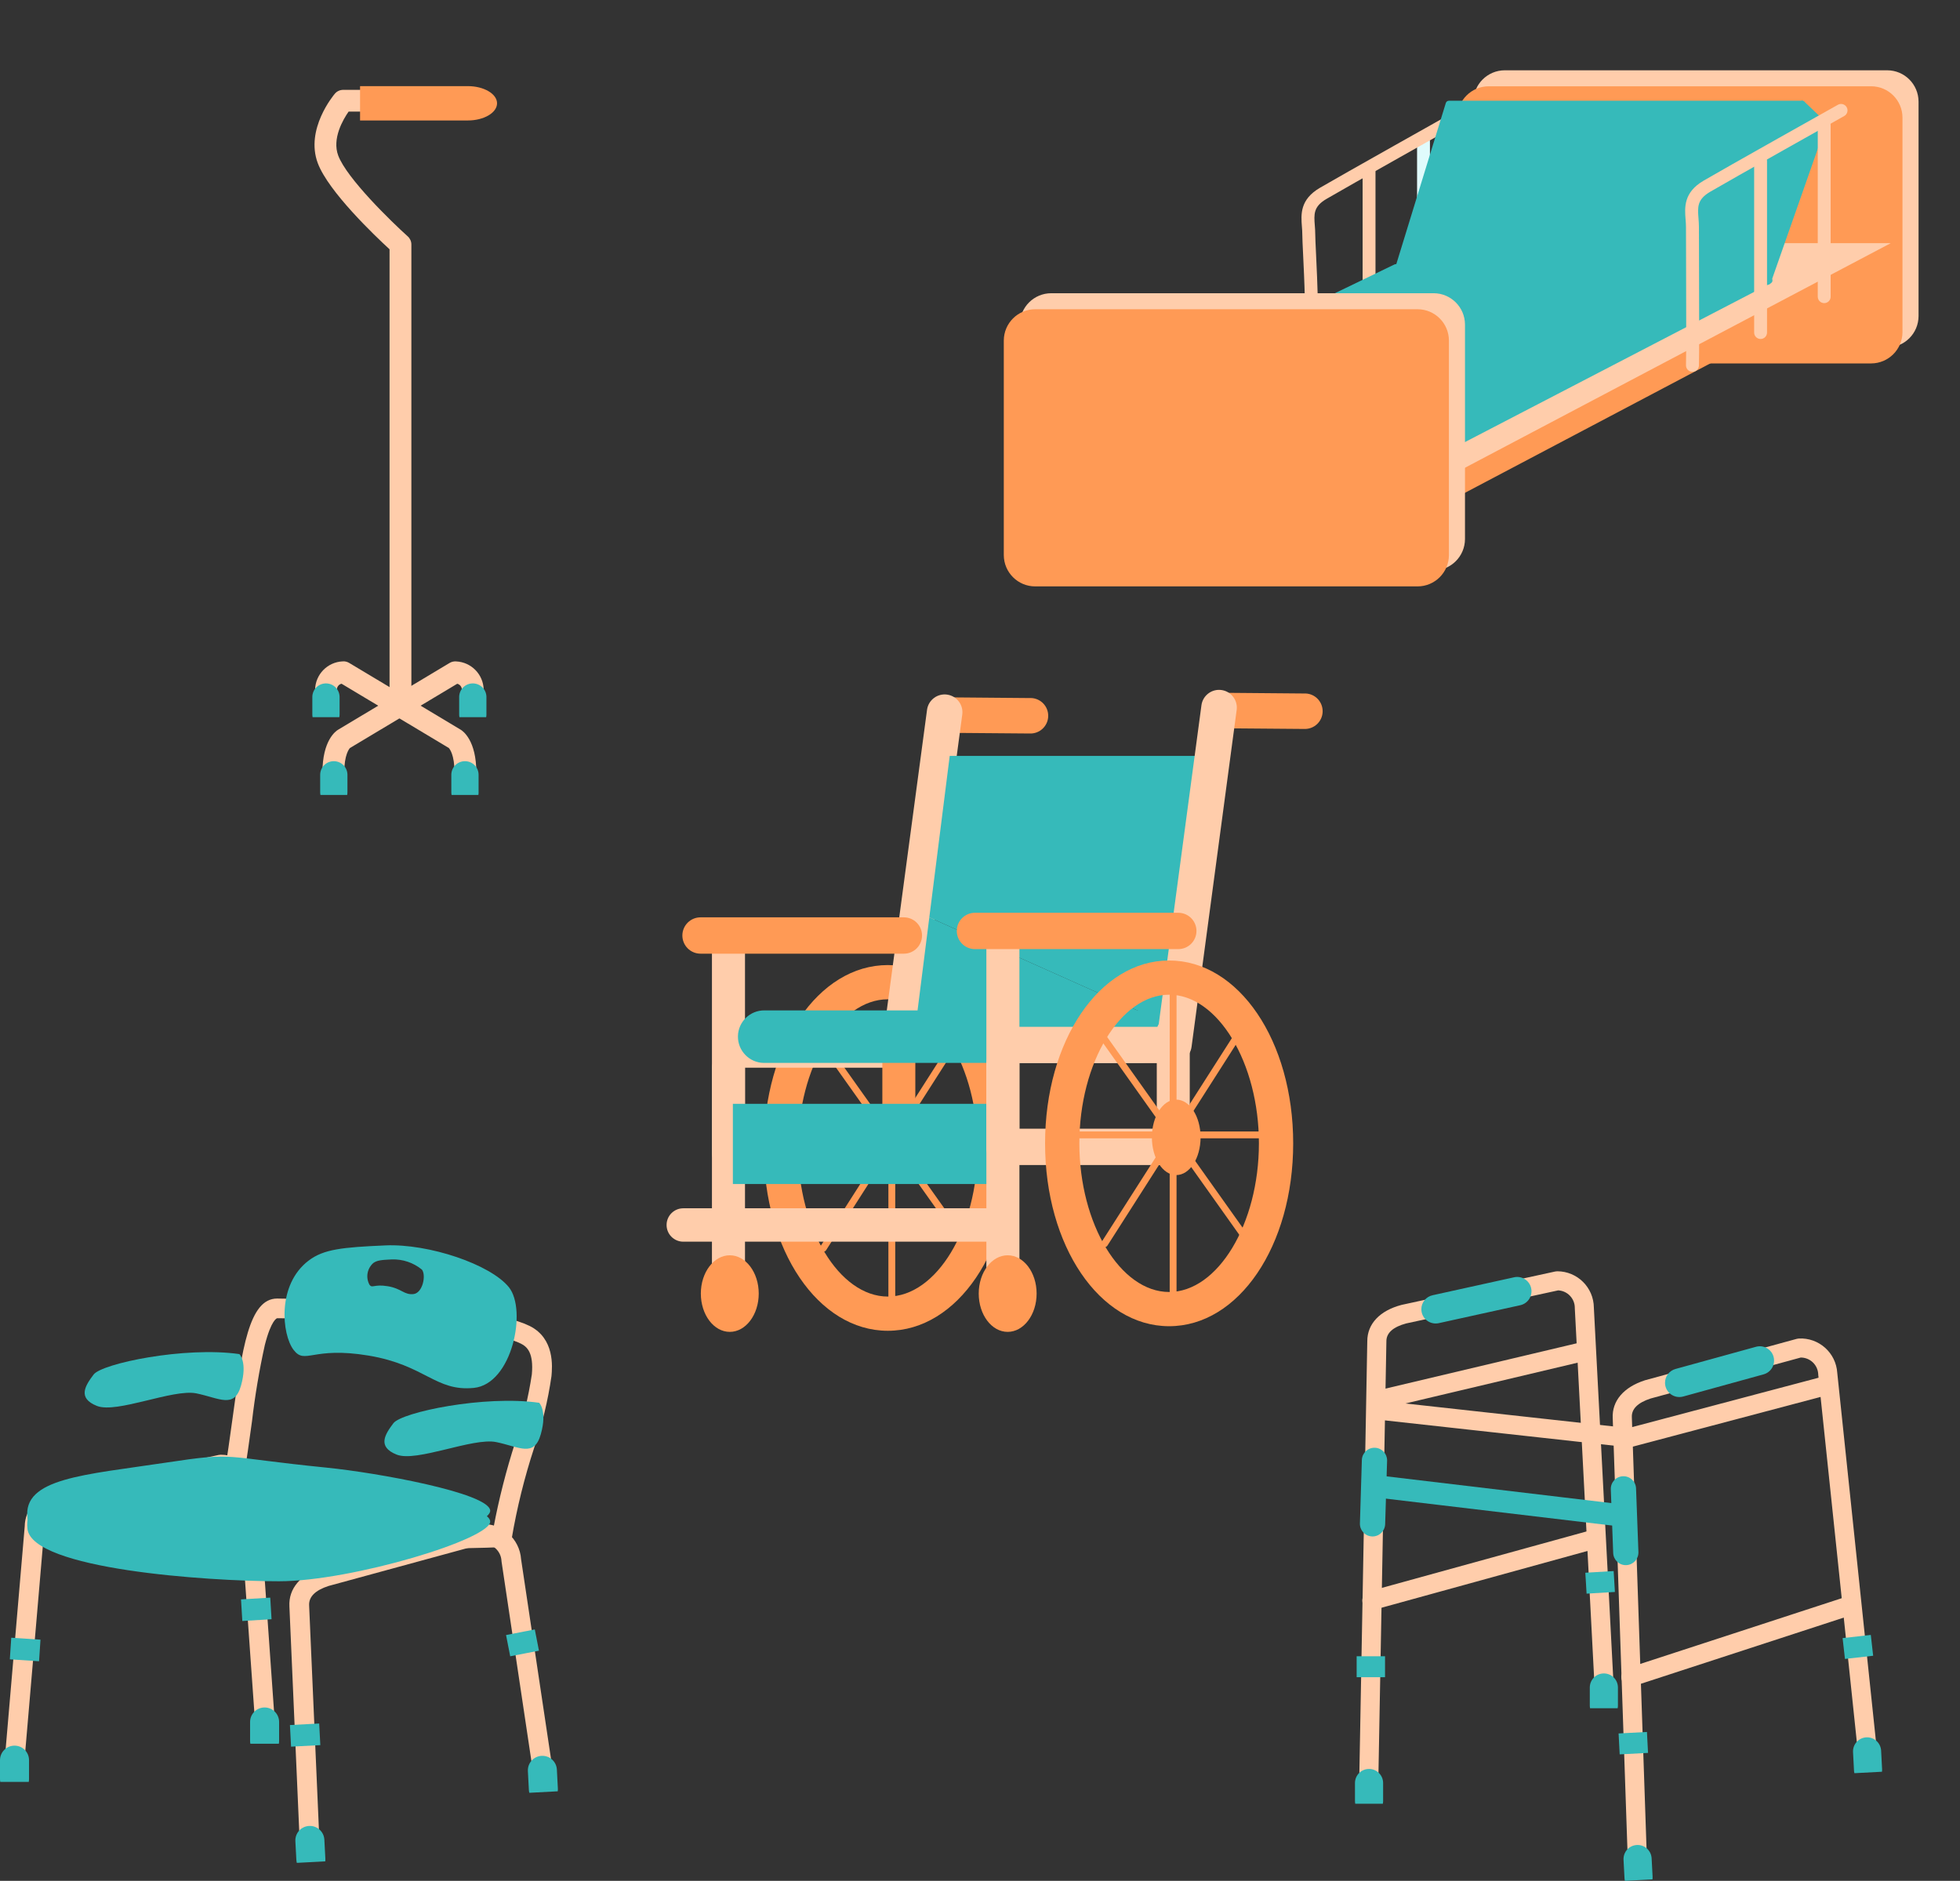 <?xml version="1.0" encoding="UTF-8"?><svg id="_レイヤー_1" xmlns="http://www.w3.org/2000/svg" viewBox="0 0 247 237.001" width="247" height="237.001"><rect x="0" y="0" width="247" height="237.001" fill="#333333" stroke="none"/><defs><style>.cls-1{fill:#e0fbfc;}.cls-2{fill:#ffcdab;}.cls-3{fill:none;}.cls-4{fill:#36baba;}.cls-5{fill:#ff9a55;}</style></defs><g id="_グループ_10874"><rect id="_長方形_6658" class="cls-3" width="247" height="237"/><g id="_グループ_10872"><path id="_パス_2904" class="cls-5" d="M129.842,87.961l-11.656-.1v4.472l11.611,.094c1.234,.035,2.264-.937,2.299-2.171,.035-1.234-.937-2.264-2.171-2.299-.028,0-.055-.001-.083,0"/><path id="_パス_2905" class="cls-5" d="M123.504,144.016h-23.374c-.238,0-.431-.193-.431-.431,0-.238,.193-.431,.431-.431h23.375c.238,0,.431,.193,.431,.431,0,.238-.193,.431-.431,.431h0"/><path id="_パス_2906" class="cls-5" d="M112.387,165.102c-.238,0-.431-.193-.431-.431v-39.4c0-.238,.193-.432,.432-.432s.432,.193,.432,.432v39.4c0,.238-.193,.431-.431,.431h-.001"/><path id="_パス_2907" class="cls-5" d="M121.232,156.566c-.14,0-.272-.068-.353-.182l-18.186-25.6c-.12-.206-.05-.471,.156-.591,.179-.104,.408-.066,.544,.091l18.186,25.6c.138,.195,.091,.465-.104,.602-.073,.051-.159,.079-.248,.079"/><path id="_パス_2908" class="cls-5" d="M103.744,157.729c-.239,0-.432-.194-.431-.433,0-.081,.023-.161,.067-.23l16.846-26.36c.128-.201,.395-.261,.596-.132,.201,.128,.261,.395,.133,.596h0l-16.846,26.36c-.079,.125-.217,.2-.365,.2"/><path id="_パス_2909" class="cls-5" d="M115.849,143.893c0,2.627-1.374,4.755-3.068,4.755s-3.068-2.129-3.068-4.755,1.373-4.755,3.068-4.755,3.068,2.129,3.068,4.755"/><path id="_パス_2910" class="cls-5" d="M96.252,144.648c0-12.92,6.867-23.042,15.633-23.042s15.634,10.121,15.634,23.042-6.867,23.041-15.634,23.041-15.633-10.12-15.633-23.041m4.32,0c0,10.152,5.181,18.729,11.313,18.729s11.314-8.577,11.314-18.729-5.182-18.729-11.314-18.729-11.313,8.577-11.313,18.729"/><path id="_パス_2911" class="cls-2" d="M113.056,134.416h0c-1.219-.168-2.075-1.287-1.918-2.508l5.692-42.5c.185-1.223,1.327-2.065,2.55-1.879,1.193,.181,2.028,1.273,1.89,2.471l-5.692,42.5c-.169,1.223-1.293,2.081-2.517,1.92"/><path id="_パス_2912" class="cls-5" d="M164.426,87.386l-11.656-.1v4.473l11.611,.094c1.234,.035,2.264-.937,2.299-2.171,.035-1.234-.937-2.264-2.171-2.299-.028,0-.055-.001-.083,0"/><path id="_パス_2913" class="cls-2" d="M91.975,147.176h-.346c-1.052-.002-1.906-.854-1.91-1.906v-25.547c.004-1.053,.857-1.905,1.91-1.907h.346c1.052,.003,1.905,.855,1.909,1.907v25.548c-.004,1.052-.857,1.904-1.909,1.906"/><path id="_パス_2914" class="cls-5" d="M113.903,120.171h-25.622c-1.264,0-2.289-1.025-2.289-2.289s1.025-2.29,2.289-2.29h25.623c1.264,0,2.29,1.025,2.29,2.29s-1.025,2.289-2.29,2.289"/><path id="_パス_2915" class="cls-2" d="M112.31,134.54h-20.231c-1.183-.003-2.142-.96-2.146-2.143v-.293c.004-1.183,.963-2.14,2.146-2.143h20.231c1.183,.002,2.143,.96,2.147,2.143v.293c-.004,1.183-.964,2.141-2.147,2.143"/><path id="_パス_2916" class="cls-1" d="M113.169,147.378h-21.05c-1.205-.002-2.182-.977-2.186-2.182v-.216c.005-1.204,.982-2.179,2.186-2.181h21.05c1.204,.002,2.181,.977,2.186,2.181v.216c-.004,1.205-.981,2.18-2.186,2.182"/><path id="_パス_2917" class="cls-2" d="M91.975,162.058h-.346c-1.052-.002-1.906-.854-1.91-1.906v-25.547c.004-1.053,.857-1.905,1.91-1.907h.346c1.052,.003,1.905,.855,1.909,1.907v25.548c-.004,1.052-.857,1.904-1.909,1.906"/><path id="_パス_2918" class="cls-5" d="M113.849,147.176h-1.156c-.827-.004-1.496-.673-1.5-1.5v-15.225c.004-.827,.673-1.496,1.5-1.5h1.156c.827,.004,1.496,.673,1.5,1.5v15.223c-.004,.827-.673,1.496-1.5,1.5"/><path id="_パス_2919" class="cls-5" d="M88.32,163.001c0,2.665,1.633,4.826,3.648,4.826s3.648-2.16,3.648-4.826-1.633-4.825-3.648-4.825-3.648,2.16-3.648,4.825"/><rect id="_長方形_6647" class="cls-4" x="92.357" y="139.09" width="32.9" height="10.106"/><path id="_パス_2920" class="cls-2" d="M124.341,156.462h-38.234c-1.162,0-2.104-.942-2.104-2.104s.942-2.104,2.104-2.104h38.234c1.162,0,2.104,.942,2.104,2.104s-.942,2.104-2.104,2.104"/><path id="_パス_2921" class="cls-4" d="M152.206,95.25h-32.522l-.706,5.586-1.866,14.762,30.7,13.724,4.394-34.072Z"/><path id="_パス_2922" class="cls-4" d="M117.113,115.598l-2.023,16,14.112-.088,18.343-.113,.268-2.076-30.7-13.723Z"/><path id="_パス_2923" class="cls-4" d="M96.362,133.936h47.275c1.827,.032,3.334-1.424,3.366-3.251,.032-1.827-1.424-3.334-3.251-3.366-.038,0-.077,0-.115,0h-47.275c-1.827-.032-3.334,1.424-3.366,3.251-.032,1.827,1.424,3.334,3.251,3.366,.038,0,.077,0,.115,0"/><path id="_パス_2924" class="cls-2" d="M126.559,161.484h-.346c-1.052-.002-1.906-.854-1.91-1.906v-25.547c.004-1.053,.857-1.905,1.91-1.907h.346c1.052,.003,1.905,.855,1.909,1.907v25.548c-.004,1.052-.857,1.904-1.909,1.906"/><path id="_パス_2925" class="cls-5" d="M123.339,163.001c0,2.665,1.633,4.826,3.648,4.826s3.648-2.16,3.648-4.826-1.633-4.825-3.648-4.825-3.648,2.16-3.648,4.825"/><path id="_パス_2926" class="cls-2" d="M147.641,133.845h0c-1.223-.166-2.082-1.289-1.923-2.513l5.693-42.5c.185-1.223,1.327-2.065,2.55-1.879,1.193,.181,2.028,1.273,1.89,2.471l-5.692,42.5c-.169,1.223-1.294,2.081-2.518,1.92"/><path id="_パス_2927" class="cls-2" d="M146.894,133.964h-20.231c-1.183-.003-2.142-.96-2.146-2.143v-.29c.004-1.183,.963-2.14,2.146-2.143h20.231c1.183,.002,2.143,.96,2.147,2.143v.293c-.004,1.183-.964,2.141-2.147,2.143"/><path id="_パス_2928" class="cls-2" d="M147.753,146.802h-21.05c-1.205-.002-2.182-.977-2.186-2.182v-.216c.005-1.204,.982-2.179,2.186-2.181h21.05c1.204,.002,2.181,.977,2.186,2.181v.216c-.004,1.205-.981,2.18-2.186,2.182"/><path id="_パス_2929" class="cls-2" d="M148.433,146.601h-1.156c-.827-.004-1.496-.673-1.5-1.5v-15.225c.004-.827,.673-1.496,1.5-1.5h1.156c.827,.004,1.496,.673,1.5,1.5v15.223c-.004,.827-.673,1.496-1.5,1.5"/><path id="_パス_2930" class="cls-5" d="M158.953,143.44h-23.374c-.238,0-.431-.193-.431-.431,0-.238,.193-.431,.431-.431h23.375c.238,0,.431,.193,.431,.431,0,.238-.193,.431-.431,.431h0"/><path id="_パス_2931" class="cls-5" d="M147.837,164.524c-.238,0-.431-.193-.432-.431v-39.4c0-.239,.194-.432,.433-.431,.238,0,.431,.193,.431,.431v39.4c0,.238-.194,.431-.432,.431"/><path id="_パス_2932" class="cls-5" d="M156.68,155.99c-.14,0-.272-.068-.353-.182l-18.186-25.6c-.12-.206-.05-.471,.156-.591,.179-.104,.408-.066,.544,.091l18.186,25.6c.138,.195,.091,.465-.104,.602-.073,.051-.159,.079-.248,.079"/><path id="_パス_2933" class="cls-5" d="M139.193,157.154c-.239,0-.432-.194-.431-.433,0-.081,.023-.161,.067-.23l16.846-26.36c.128-.201,.395-.261,.596-.132,.201,.128,.261,.395,.133,.596h0l-16.846,26.36c-.079,.125-.217,.2-.365,.2"/><path id="_パス_2934" class="cls-5" d="M151.297,143.314c0,2.627-1.374,4.755-3.068,4.755s-3.068-2.128-3.068-4.755,1.373-4.755,3.068-4.755,3.068,2.129,3.068,4.755"/><path id="_パス_2935" class="cls-5" d="M131.701,144.072c0-12.92,6.867-23.042,15.633-23.042s15.634,10.121,15.634,23.042-6.867,23.041-15.634,23.041-15.633-10.12-15.633-23.041m4.32,0c0,10.152,5.181,18.729,11.313,18.729s11.314-8.577,11.314-18.729-5.182-18.732-11.314-18.732-11.313,8.577-11.313,18.729"/><path id="_パス_2936" class="cls-2" d="M126.559,146.597h-.346c-1.052-.002-1.906-.854-1.91-1.906v-25.544c.004-1.053,.857-1.905,1.91-1.907h.346c1.052,.003,1.905,.855,1.909,1.907v25.55c-.004,1.052-.857,1.904-1.909,1.906"/><path id="_パス_2937" class="cls-5" d="M148.487,119.596h-25.622c-1.264,0-2.29-1.025-2.29-2.289s1.025-2.29,2.29-2.29h25.623c1.264,0,2.29,1.025,2.29,2.29s-1.025,2.289-2.29,2.289"/></g><g id="_グループ_10870"><path id="_パス_2938" class="cls-2" d="M50.465,90.373c-.758,0-1.373-.614-1.374-1.372h0V31.412c-1.808-1.663-7.695-7.26-9.042-10.848-1.609-4.285,2-8.579,2.151-8.759,.261-.306,.643-.483,1.045-.483h8.356c.757-.02,1.388,.577,1.409,1.334s-.577,1.388-1.334,1.409c-.025,0-.049,0-.074,0h-7.671c-.7,1-2.108,3.406-1.308,5.535,1.079,2.871,6.691,8.327,8.763,10.186,.29,.26,.456,.631,.456,1.02v58.195c0,.758-.616,1.373-1.374,1.372h0"/><path id="_パス_2939" class="cls-2" d="M42.009,98.712c-.758,0-1.373-.614-1.374-1.372h0c0-4.024,1.658-5.208,1.991-5.4l14.036-8.405c.248-.149,.536-.215,.824-.191,1.905,.089,3.419,1.634,3.467,3.541,0,.759-.615,1.374-1.374,1.374s-1.374-.615-1.374-1.374c-.009-.346-.248-.644-.584-.726l-13.518,8.095c-.112,.118-.721,.864-.721,3.091,0,.758-.616,1.373-1.374,1.372h0m2.078-4.453l-.053,.032c.019-.008,.037-.019,.053-.032"/><path id="_パス_2940" class="cls-4" d="M40.349,99.835v-2.243c.023-.949,.81-1.699,1.759-1.676,.916,.022,1.654,.76,1.676,1.676v2.243c0,.112-.011,.223-.033,.333h-3.369c-.022-.11-.033-.221-.033-.333"/><path id="_パス_2941" class="cls-4" d="M57.865,90.036v-2.245c.023-.949,.81-1.699,1.759-1.676,.916,.022,1.654,.76,1.676,1.676v2.245c0,.112-.011,.223-.033,.333h-3.369c-.022-.11-.033-.221-.033-.333"/><path id="_パス_2942" class="cls-2" d="M58.652,98.712c-.758,0-1.373-.614-1.374-1.372h0c0-2.227-.61-2.973-.721-3.091l-13.516-8.094c-.338,.08-.578,.379-.585,.726,0,.759-.615,1.374-1.374,1.374s-1.374-.615-1.374-1.374h0c.048-1.908,1.562-3.454,3.468-3.542,.288-.025,.576,.042,.823,.191l14.042,8.408c.326,.193,1.986,1.379,1.986,5.4,0,.758-.616,1.373-1.374,1.372h0m-2.077-4.451c.019,.014,.039,.026,.06,.036l-.06-.036Z"/><path id="_パス_2943" class="cls-4" d="M60.312,99.835v-2.243c-.023-.949-.81-1.699-1.759-1.676-.916,.022-1.654,.76-1.676,1.676v2.243c0,.112,.011,.223,.033,.333h3.373c.022-.11,.033-.221,.033-.333"/><path id="_パス_2944" class="cls-4" d="M42.795,90.036v-2.245c-.023-.949-.81-1.699-1.759-1.676-.916,.022-1.654,.76-1.676,1.676v2.245c0,.112,.011,.223,.033,.333h3.368c.022-.11,.033-.221,.033-.333"/><path id="_パス_2945" class="cls-5" d="M58.956,10.853c2.026,0,3.683,.974,3.683,2.164s-1.657,2.163-3.683,2.163h-13.581v-4.327h13.581Z"/></g><g id="_グループ_10873"><path id="_パス_2946" class="cls-2" d="M172.478,226.515h-.023c-.663-.01-1.191-.556-1.181-1.219,0-.001,0-.003,0-.004l1.032-56.307c.006-2.171,1.574-3.83,4.3-4.553l.053-.012,19.329-4.2c.084-.018,.171-.028,.257-.028,2.532,0,4.59,2.041,4.613,4.572l2.5,47.814c.035,.663-.474,1.228-1.137,1.263-.663,.035-1.228-.474-1.263-1.137l-2.5-47.844v-.063c-.003-1.172-.921-2.138-2.092-2.2l-19.162,4.168c-1.652,.443-2.49,1.2-2.49,2.237v.022l-1.033,56.309c-.011,.655-.545,1.179-1.2,1.179"/><path id="_パス_2947" class="cls-4" d="M170.755,226.946v-2.314c.023-.979,.836-1.754,1.815-1.73,.946,.023,1.708,.784,1.73,1.73v2.314c0,.115-.012,.23-.035,.343h-3.476c-.022-.113-.034-.228-.034-.343"/><path id="_パス_2948" class="cls-4" d="M200.347,214.912v-2.314c.023-.979,.835-1.754,1.814-1.731,.946,.022,1.708,.784,1.731,1.731v2.314c0,.115-.012,.23-.035,.343h-3.476c-.022-.113-.034-.228-.034-.343"/><path id="_パス_2949" class="cls-4" d="M180.934,166.769c-.994,.008-1.806-.791-1.815-1.785-.007-.856,.59-1.599,1.428-1.776l10.261-2.26c.972-.215,1.933,.399,2.148,1.371,.215,.972-.399,1.933-1.371,2.148l-10.261,2.26c-.128,.028-.259,.042-.39,.042"/><rect id="_長方形_6648" class="cls-4" x="170.966" y="208.701" width="3.576" height="2.641"/><rect id="_長方形_6649" class="cls-4" x="199.862" y="198.067" width="3.575" height="2.64" transform="translate(-11.602 12.461) rotate(-3.44)"/><path id="_パス_2950" class="cls-2" d="M172.887,202.879c-.663,.005-1.204-.528-1.209-1.191-.004-.546,.361-1.027,.889-1.168l28.01-7.722c.639-.177,1.301,.198,1.478,.838,.177,.639-.198,1.301-.838,1.477h0l-28.01,7.722c-.104,.029-.212,.044-.321,.044"/><path id="_パス_2951" class="cls-2" d="M206.355,236.142c-.647,0-1.178-.513-1.2-1.16l-1.92-56.283c-.107-2.168,1.372-3.907,4.061-4.772l.052-.015,19.083-5.207c.083-.023,.168-.037,.254-.042,2.528-.13,4.689,1.799,4.847,4.325l5,47.618c.069,.661-.41,1.252-1.07,1.322s-1.252-.41-1.322-1.07l-5.006-47.647v-.063c-.064-1.169-1.029-2.085-2.2-2.088h0l-18.918,5.162c-1.627,.528-2.424,1.324-2.37,2.364v.022l1.918,56.294c.023,.662-.495,1.218-1.158,1.241-.001,0-.002,0-.003,0h-.042"/><path id="_パス_2952" class="cls-4" d="M204.72,236.659l-.121-2.312c-.051-.978,.7-1.811,1.678-1.863,.978-.051,1.811,.7,1.862,1.678l.121,2.312c.005,.115,0,.23-.017,.344l-3.471,.182c-.029-.112-.047-.226-.053-.341"/><path id="_パス_2953" class="cls-4" d="M233.641,223.093l-.121-2.311c-.051-.978,.7-1.811,1.678-1.863,.978-.051,1.811,.7,1.862,1.678l.121,2.312c.005,.115,0,.23-.017,.344l-3.471,.182c-.029-.112-.047-.226-.053-.341"/><path id="_パス_2954" class="cls-4" d="M211.639,176.036c-.994,.007-1.805-.794-1.812-1.788-.005-.818,.542-1.537,1.332-1.75l10.13-2.792c.959-.265,1.951,.297,2.216,1.257,.265,.959-.297,1.951-1.257,2.217l-10.129,2.792c-.157,.044-.318,.066-.481,.066"/><rect id="_長方形_6650" class="cls-4" x="204.041" y="218.334" width="3.578" height="2.642" transform="translate(-11.14 10.996) rotate(-2.98)"/><rect id="_長方形_6651" class="cls-4" x="232.343" y="206.205" width="3.576" height="2.642" transform="translate(-21.815 27.593) rotate(-6.445)"/><path id="_パス_2955" class="cls-2" d="M205.526,212.518c-.663,.005-1.204-.529-1.209-1.191-.004-.525,.334-.992,.835-1.152l27.594-9c.63-.206,1.309,.138,1.515,.768,.206,.63-.138,1.309-.768,1.515h0l-27.594,9c-.121,.04-.247,.06-.374,.06"/><rect id="_長方形_6652" class="cls-4" x="187.852" y="173.435" width="2.799" height="31.467" transform="translate(-20.948 354.749) rotate(-83.216)"/><path id="_パス_2956" class="cls-2" d="M204.322,182.261c-.045,0-.09-.002-.134-.007l-30.547-3.371c-.659-.073-1.134-.666-1.061-1.326s.666-1.134,1.326-1.061l30.547,3.371c.66,.059,1.147,.642,1.089,1.302-.056,.628-.589,1.106-1.22,1.093"/><path id="_パス_2957" class="cls-2" d="M205.374,182.352c-.663,.007-1.206-.525-1.213-1.187-.006-.554,.368-1.039,.905-1.176l24.971-6.611c.641-.17,1.299,.212,1.469,.853,.17,.641-.212,1.299-.853,1.469h0l-24.97,6.612c-.101,.026-.205,.04-.309,.04"/><path id="_パス_2958" class="cls-2" d="M173.776,177.606c-.663,.006-1.205-.527-1.21-1.189-.005-.564,.384-1.055,.933-1.181l25.623-6.07c.645-.154,1.293,.245,1.447,.891s-.245,1.293-.891,1.447l-25.623,6.07c-.091,.022-.185,.033-.279,.033"/><path id="_パス_2959" class="cls-4" d="M172.918,193.604h0c-.876-.029-1.565-.76-1.541-1.636l.246-8.026c.042-.878,.788-1.555,1.665-1.513,.857,.041,1.527,.755,1.515,1.613l-.246,8.026c-.033,.875-.764,1.561-1.639,1.539"/><path id="_パス_2960" class="cls-4" d="M204.944,197.221h0c-.876,.031-1.613-.652-1.649-1.528l-.3-8.025c-.033-.878,.653-1.616,1.531-1.649,.878-.033,1.616,.653,1.649,1.531l.3,8.024c.027,.876-.656,1.61-1.531,1.647"/></g><g id="_グループ_10871"><path id="_パス_2961" class="cls-2" d="M172.529,43.935c-.448,0-.811-.362-.812-.81V21.471c.016-.448,.392-.799,.84-.783,.426,.015,.768,.357,.783,.783v21.654c0,.448-.364,.811-.812,.81"/><path id="_パス_2962" class="cls-1" d="M179.391,40.276c-.448,0-.811-.362-.812-.81V17.811c.016-.448,.392-.799,.84-.783,.426,.015,.768,.357,.783,.783v21.66c0,.448-.364,.811-.812,.81"/><path id="_パス_2963" class="cls-2" d="M164.928,42.982c-.448,.002-.812-.36-.814-.808,0-.178,.057-.35,.164-.492,.36-.974,.069-6.942-.055-9.507-.06-1.232-.107-2.2-.107-2.677,0-.306-.024-.618-.05-.947-.118-1.513-.264-3.4,2.263-4.881,2.546-1.495,16.788-9.486,16.931-9.567,.39-.221,.886-.084,1.107,.306,.221,.39,.084,.886-.307,1.107h0c-.144,.081-14.371,8.065-16.9,9.552-1.652,.97-1.579,1.92-1.467,3.358,.027,.346,.054,.7,.054,1.072,0,.433,.049,1.436,.105,2.6,.406,8.342,.263,10.041-.343,10.646-.152,.153-.359,.238-.574,.238"/><path id="_パス_2964" class="cls-2" d="M237.829,43.777h-48.2c-2.176-.004-3.94-1.765-3.948-3.941V12.798c.009-2.175,1.773-3.936,3.948-3.94h48.2c2.175,.004,3.939,1.765,3.947,3.94v27.038c-.008,2.176-1.771,3.937-3.947,3.941"/><path id="_パス_2965" class="cls-5" d="M235.804,45.794h-48.2c-2.175-.004-3.939-1.765-3.948-3.94V14.812c.009-2.175,1.773-3.936,3.948-3.94h48.2c2.175,.004,3.939,1.765,3.947,3.94v27.044c-.009,2.175-1.772,3.934-3.947,3.938"/><path id="_パス_2966" class="cls-5" d="M181.442,63.772l-49.09-1.621,53.761-28.354h52.161l-56.832,29.975Z"/><rect id="_長方形_6653" class="cls-5" x="231.752" y="30.64" width="6.523" height="3.183"/><path id="_パス_2967" class="cls-2" d="M181.442,60.615l-49.09-1.621,53.761-28.354h52.161l-56.832,29.975Z"/><path id="_パス_2968" class="cls-4" d="M182.588,13.099h44.511l-6.991,20.473h-43.812l6.292-20.473Z"/><path id="_パス_2969" class="cls-4" d="M220.109,33.977h-43.812c-.224,0-.405-.181-.406-.404,0-.04,.006-.08,.018-.119l6.293-20.473c.053-.17,.21-.287,.388-.287h44.511c.224,0,.405,.181,.406,.404,0,.045-.007,.089-.022,.132l-6.992,20.473c-.056,.164-.211,.274-.384,.274m-43.263-.81h42.972l6.714-19.663h-43.643l-6.043,19.663Z"/><path id="_パス_2970" class="cls-4" d="M175.914,33.69l-21.511,10.377,13.534,7.4,15.386-.285,36.612-17.635-44.021,.143Z"/><path id="_パス_2971" class="cls-4" d="M167.936,51.872c-.07,.001-.139-.016-.2-.05l-13.534-7.395c-.196-.101-.274-.342-.173-.539,.041-.08,.108-.144,.191-.181l21.511-10.382c.055-.026,.114-.04,.175-.041l44.021-.142h0c.224,0,.405,.181,.405,.405,0,.156-.089,.298-.229,.365l-36.605,17.636c-.053,.025-.11,.039-.169,.041l-15.386,.283h-.007Zm-12.648-7.778l12.748,6.966,15.189-.281,34.922-16.821-42.139,.136-20.72,10Z"/><path id="_パス_2972" class="cls-4" d="M227.099,13.099l2.65,2.524-6.965,19.848-2.849-1.921,7.164-20.451Z"/><path id="_パス_2973" class="cls-4" d="M222.784,35.876c-.081,0-.16-.025-.227-.07l-2.849-1.922c-.154-.102-.218-.296-.155-.469l7.164-20.45c.075-.211,.306-.323,.518-.248,.054,.019,.104,.049,.145,.089l2.65,2.524c.116,.11,.155,.278,.1,.428l-6.966,19.847c-.041,.119-.135,.212-.255,.251-.041,.014-.084,.021-.128,.021m-2.362-2.489l2.153,1.454,6.705-19.1-2-1.91-6.858,19.556Z"/><path id="_パス_2974" class="cls-4" d="M222.959,35.341l-41.194,21.388-.945-4.876,39.289-18.282,2.85,1.77Z"/><path id="_パス_2975" class="cls-4" d="M181.765,57.134c-.196,.003-.365-.136-.4-.328l-.945-4.875c-.035-.183,.059-.365,.227-.444l39.29-18.282c.124-.058,.269-.049,.386,.023l2.851,1.77c.189,.114,.25,.36,.135,.549-.039,.065-.096,.117-.163,.151l-41.194,21.39c-.058,.03-.122,.046-.187,.046m-.487-5.047l.782,4.031,40.08-20.809-2.058-1.278-38.804,18.056Z"/><path id="_パス_2976" class="cls-2" d="M180.67,71.872h-48.2c-2.175-.004-3.939-1.765-3.948-3.94v-27.043c.009-2.175,1.773-3.936,3.948-3.94h48.2c2.175,.004,3.939,1.765,3.948,3.94v27.043c-.009,2.175-1.773,3.936-3.948,3.94"/><path id="_パス_2977" class="cls-5" d="M178.647,73.891h-48.2c-2.175-.004-3.939-1.765-3.948-3.94v-27.044c.009-2.175,1.773-3.936,3.948-3.94h48.2c2.175,.004,3.939,1.765,3.947,3.94v27.044c-.008,2.175-1.772,3.936-3.947,3.94"/><path id="_パス_2978" class="cls-2" d="M213.28,46.85h-.048c-.447-.026-.789-.41-.763-.857,.048-.8,.02-10.1,.007-14.566,0-1.385-.008-2.425-.008-2.829,0-.305-.024-.617-.05-.946-.118-1.514-.264-3.4,2.263-4.881,2.547-1.5,16.788-9.487,16.931-9.567,.39-.221,.886-.084,1.107,.307,.221,.39,.084,.886-.307,1.106-.144,.081-14.371,8.064-16.9,9.551-1.652,.971-1.579,1.921-1.467,3.358,.027,.346,.054,.7,.054,1.072,0,.4,0,1.442,.008,2.824,.02,6.684,.038,13.881-.008,14.667-.026,.428-.381,.763-.81,.763"/><path id="_パス_2979" class="cls-2" d="M221.871,42.715c-.448,0-.811-.362-.812-.81h0V20.251c.016-.448,.392-.799,.84-.783,.426,.015,.768,.357,.783,.783v21.654c0,.448-.364,.811-.812,.81h0"/><path id="_パス_2980" class="cls-2" d="M229.887,38.196c-.448,0-.811-.362-.812-.81h0V15.732c.016-.448,.392-.799,.84-.783,.426,.015,.768,.357,.783,.783v21.654c0,.448-.364,.811-.812,.81h0"/></g><g id="_グループ_10869"><path id="_パス_2981" class="cls-2" d="M1.779,223.738h-.107c-.682-.057-1.188-.656-1.131-1.338,0,0,0-.002,0-.003l2.573-30.055c.027-2.219,1.642-3.913,4.442-4.654l.054-.014,19.947-4.338c.087-.019,.175-.029,.264-.029,2.607,0,4.73,2.098,4.761,4.705l2.043,28.924c.031,.685-.5,1.266-1.185,1.296-.66,.03-1.228-.463-1.292-1.121l-2.051-28.967v-.087c-.002-1.21-.95-2.207-2.158-2.271l-19.774,4.3c-1.706,.456-2.57,1.233-2.57,2.308v.105l-2.576,30.1c-.056,.641-.592,1.133-1.236,1.134"/><path id="_パス_2982" class="cls-4" d="M0,224.182v-2.388c0-1.01,.819-1.829,1.829-1.829,1.01,0,1.829,.819,1.829,1.829v2.388c0,.119-.012,.237-.036,.354H.035c-.023-.117-.035-.235-.035-.354"/><path id="_パス_2983" class="cls-4" d="M31.516,219.372v-2.388c0-1.01,.819-1.829,1.829-1.829s1.829,.819,1.829,1.829v2.388c0,.119-.012,.237-.036,.354h-3.587c-.023-.117-.035-.235-.035-.354"/><rect id="_長方形_6654" class="cls-4" x="1.807" y="206.004" width="2.726" height="3.691" transform="translate(-204.437 197.332) rotate(-86.226)"/><rect id="_長方形_6655" class="cls-4" x="30.452" y="201.424" width="3.69" height="2.726" transform="translate(-12.131 2.308) rotate(-3.446)"/><path id="_パス_2984" class="cls-2" d="M39.032,233.85c-.664,0-1.21-.522-1.24-1.185l-1.322-30.26c-.117-2.232,1.41-4.031,4.19-4.925l.053-.016,19.693-5.373c.086-.023,.174-.038,.263-.042,2.597-.133,4.821,1.839,5,4.433l3.963,26.445c.085,.681-.398,1.301-1.079,1.386-.657,.082-1.264-.366-1.377-1.019l-3.968-26.5c-.006-.04-.01-.079-.012-.119-.066-1.207-1.063-2.153-2.272-2.155h0l-19.522,5.326c-1.679,.545-2.5,1.366-2.446,2.44l1.323,30.271c.03,.684-.5,1.262-1.184,1.292,0,0-.002,0-.002,0h-.055"/><path id="_パス_2985" class="cls-4" d="M37.348,234.386l-.125-2.385c-.05-1.009,.727-1.868,1.736-1.918,1.005-.05,1.862,.722,1.917,1.727l.125,2.386c.007,.118,.002,.235-.014,.352l-3.581,.188c-.03-.115-.048-.233-.054-.352"/><path id="_パス_2986" class="cls-4" d="M66.649,225.554l-.125-2.385c-.05-1.009,.727-1.868,1.736-1.918,1.005-.05,1.862,.722,1.917,1.727l.125,2.386c.006,.119,0,.237-.017,.355l-3.581,.188c-.03-.115-.048-.233-.054-.352"/><rect id="_長方形_6656" class="cls-4" x="36.607" y="217.272" width="3.691" height="2.726" transform="translate(-11.39 2.312) rotate(-3)"/><rect id="_長方形_6657" class="cls-4" x="64" y="205.65" width="3.691" height="2.727" transform="translate(-38.443 16.451) rotate(-11.046)"/><path id="_パス_2987" class="cls-2" d="M56.244,195.1c-2.251,0-4.853-.044-7.527-.184-10.4-.542-16.913-2.222-19.37-4.994-.971-1.043-1.393-2.484-1.136-3.886,.41-2.316,.754-4.827,1.086-7.255,1.206-8.8,2.077-15.154,5.629-15.154,.249,0,25.526,.312,31.828,3.458,3.161,1.578,2.847,5.142,2.744,6.313-.442,3.077-1.174,6.106-2.185,9.046-1.225,3.738-2.17,7.563-2.829,11.441-.084,.587-.572,1.032-1.164,1.063-.045,0-2.976,.152-7.08,.152m7.015-1.39h0Zm-28.333-27.6c-.007,0-.724,.145-1.546,3.365-.705,3.186-1.247,6.405-1.623,9.646-.336,2.452-.684,4.987-1.1,7.35-.126,.658,.08,1.336,.551,1.812,1.125,1.269,4.912,3.5,17.64,4.161,5.754,.3,11.167,.156,13.342,.075,.689-3.649,1.607-7.251,2.747-10.785,.952-2.781,1.652-5.642,2.089-8.549,.238-2.692-.564-3.471-1.381-3.878-4.869-2.431-25.356-3.2-30.718-3.2"/><path id="_パス_2988" class="cls-4" d="M41.173,186.295c-13.468-1.344-11.226-2-20.26-.632-10.284,1.552-18.084,1.948-17.451,7.005s22.516,6.584,31.7,6.584,26.927-5.373,26.61-7.585-14.264-4.741-20.6-5.372"/><path id="_パス_2989" class="cls-4" d="M41.173,184.935c-13.468-1.344-11.226-2-20.26-.632-10.284,1.552-18.084,1.948-17.451,7.005s22.516,6.584,31.7,6.584,26.927-5.372,26.61-7.584-14.264-4.74-20.6-5.372"/><path id="_パス_2990" class="cls-4" d="M64.129,162.198c-2.313-2.873-10.095-5.506-15.563-5.267s-7.781,.478-9.674,1.915c-4.029,3.057-3.365,9.337-1.893,11.252s2.313-.479,9.464,.719,8.412,4.549,13.249,4.07,6.73-9.816,4.417-12.689m-12.037,.867c-1.176,.117-1.483-.7-3.222-.99s-1.944,.291-2.3-.175c-.504-.908-.313-2.044,.46-2.737,.46-.35,1.023-.407,2.353-.466,1.375-.046,2.721,.409,3.785,1.281,.563,.7,.1,2.97-1.074,3.087"/><path id="_パス_2991" class="cls-4" d="M67.945,176.763c-6.888-.99-17.324,1.188-18.367,2.573s-2.088,2.969,.417,3.959c2.505,.99,9.6-2.177,12.523-1.583s4.8,1.979,5.636-.99-.209-3.959-.209-3.959"/><path id="_パス_2992" class="cls-4" d="M30.167,170.627c-6.888-.99-17.324,1.188-18.367,2.573s-2.088,2.969,.417,3.959c2.505,.99,9.6-2.177,12.523-1.583s4.8,1.979,5.636-.99-.209-3.959-.209-3.959"/></g></g></svg>